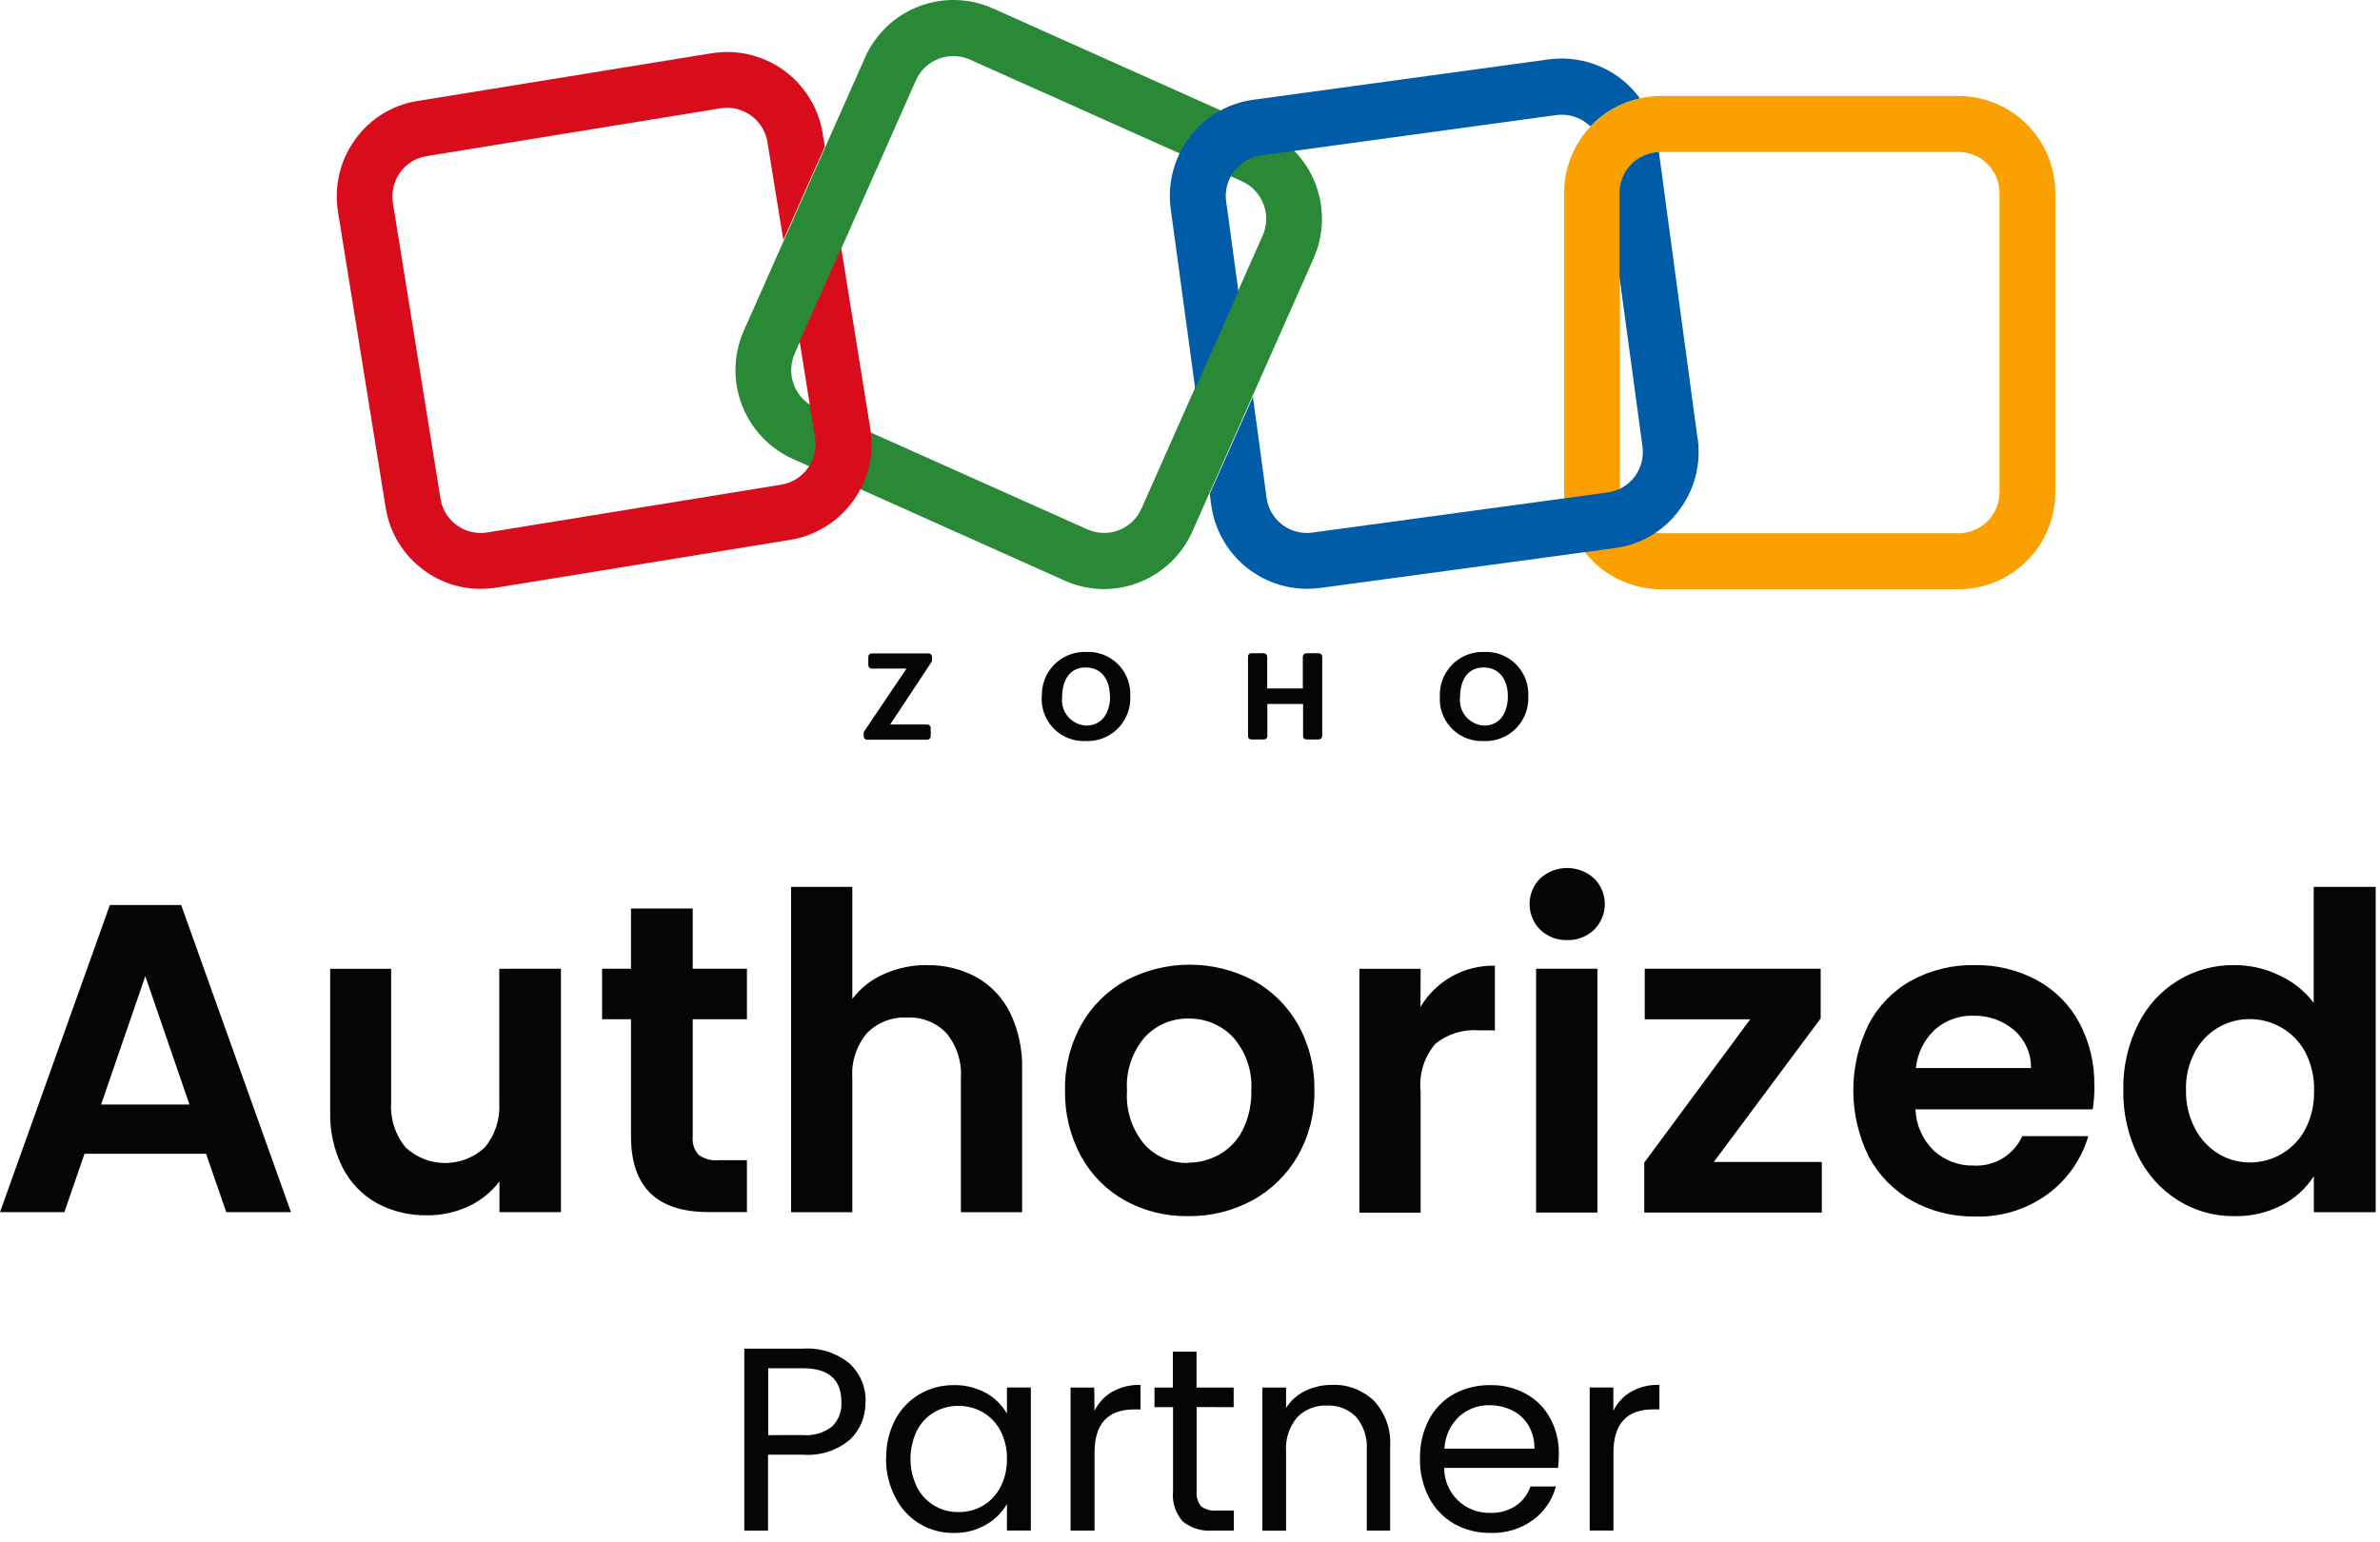 <svg width="108" height="70" viewBox="0 0 108 70" fill="none" xmlns="http://www.w3.org/2000/svg">
<path d="M50.096 26.736C49.484 26.734 48.879 26.604 48.32 26.355L35.976 20.828C34.913 20.348 34.083 19.467 33.666 18.378C33.25 17.289 33.28 16.079 33.752 15.012L39.253 2.612C39.486 2.085 39.821 1.609 40.239 1.211C40.656 0.813 41.147 0.502 41.685 0.294C42.222 0.087 42.796 -0.013 43.372 0.001C43.948 0.015 44.516 0.143 45.043 0.376L57.387 5.904C58.45 6.384 59.28 7.265 59.697 8.354C60.113 9.443 60.083 10.653 59.612 11.72L54.11 24.12C53.765 24.897 53.202 25.558 52.49 26.022C51.777 26.486 50.946 26.735 50.096 26.736ZM49.348 24.028C49.797 24.228 50.307 24.241 50.765 24.065C51.224 23.889 51.594 23.539 51.794 23.09L57.299 10.688C57.498 10.239 57.511 9.728 57.337 9.268C57.162 8.808 56.813 8.436 56.366 8.231L44.01 2.704C43.561 2.504 43.051 2.491 42.593 2.667C42.134 2.843 41.764 3.193 41.564 3.642L36.063 16.046C35.864 16.496 35.85 17.006 36.025 17.466C36.2 17.926 36.549 18.299 36.996 18.503L49.348 24.028Z" fill="#2A8937"/>
<path d="M88.882 26.743H75.361C74.197 26.738 73.082 26.272 72.26 25.447C71.439 24.622 70.978 23.505 70.978 22.341V8.76C70.977 7.595 71.438 6.478 72.26 5.652C73.081 4.827 74.197 4.361 75.361 4.357H88.882C90.046 4.361 91.162 4.826 91.984 5.652C92.805 6.477 93.266 7.595 93.264 8.76V22.341C93.266 23.505 92.805 24.623 91.983 25.448C91.161 26.273 90.046 26.739 88.882 26.743ZM75.361 6.898C74.869 6.901 74.398 7.098 74.051 7.447C73.704 7.796 73.509 8.268 73.508 8.76V22.341C73.509 22.833 73.704 23.305 74.051 23.653C74.398 24.002 74.869 24.199 75.361 24.202H88.882C89.374 24.199 89.844 24.002 90.192 23.653C90.539 23.305 90.734 22.833 90.734 22.341V8.76C90.734 8.267 90.54 7.795 90.192 7.446C89.845 7.098 89.374 6.9 88.882 6.898H75.361Z" fill="#FAA000"/>
<path d="M38.172 11.248L36.351 15.34C36.327 15.386 36.305 15.425 36.281 15.461L36.986 19.863C37.065 20.348 36.948 20.845 36.662 21.244C36.376 21.644 35.944 21.914 35.459 21.995L22.111 24.166C21.627 24.244 21.132 24.127 20.733 23.842C20.535 23.7 20.366 23.519 20.239 23.311C20.111 23.102 20.026 22.87 19.989 22.629L17.831 9.218C17.753 8.731 17.869 8.232 18.154 7.829C18.295 7.632 18.473 7.464 18.679 7.336C18.885 7.209 19.115 7.123 19.354 7.086L32.703 4.915C32.8 4.901 32.899 4.893 32.997 4.89C33.439 4.893 33.865 5.052 34.2 5.339C34.535 5.627 34.757 6.024 34.826 6.459L35.546 10.893L37.43 6.654L37.332 6.054C37.147 4.906 36.514 3.877 35.572 3.195C34.63 2.512 33.456 2.231 32.307 2.414L18.959 4.581C18.39 4.669 17.845 4.869 17.356 5.171C16.866 5.473 16.443 5.871 16.11 6.339C15.772 6.808 15.53 7.338 15.397 7.901C15.265 8.463 15.245 9.046 15.338 9.616L17.499 23.027C17.587 23.598 17.788 24.145 18.09 24.638C18.392 25.13 18.789 25.558 19.257 25.895C19.998 26.438 20.893 26.728 21.812 26.724C22.048 26.724 22.283 26.706 22.517 26.671L35.865 24.5C37.014 24.31 38.042 23.672 38.722 22.726C39.402 21.779 39.679 20.602 39.493 19.452L38.172 11.248Z" fill="#D90C1C"/>
<path d="M54.238 17.65L56.199 13.24L55.64 9.138C55.575 8.651 55.705 8.158 56.002 7.768C56.3 7.377 56.74 7.121 57.226 7.054L70.624 5.222C70.708 5.215 70.793 5.207 70.877 5.207C71.282 5.207 71.675 5.341 71.997 5.588C72.06 5.634 72.118 5.687 72.169 5.733C72.774 5.095 73.556 4.652 74.415 4.463C73.951 3.824 73.322 3.322 72.596 3.011C71.87 2.699 71.073 2.59 70.289 2.694L56.877 4.527C56.305 4.602 55.755 4.792 55.258 5.084C54.76 5.375 54.327 5.764 53.981 6.225C53.632 6.685 53.376 7.21 53.229 7.769C53.082 8.327 53.047 8.91 53.125 9.482L54.238 17.65Z" fill="#005CA6"/>
<path d="M77.035 19.924L75.277 6.9C74.797 6.918 74.342 7.121 74.009 7.467C73.676 7.813 73.49 8.274 73.49 8.755V12.576L74.533 20.267C74.6 20.752 74.471 21.244 74.175 21.635C73.88 22.026 73.441 22.283 72.955 22.35H72.948L59.547 24.172C59.306 24.204 59.061 24.189 58.827 24.126C58.592 24.064 58.372 23.956 58.179 23.808C57.986 23.66 57.825 23.476 57.704 23.265C57.582 23.055 57.504 22.823 57.473 22.582V22.575L56.855 18.01L54.894 22.419L54.964 22.917C55.106 23.968 55.624 24.932 56.421 25.632C57.218 26.331 58.241 26.719 59.301 26.724C59.504 26.723 59.707 26.71 59.908 26.685L73.289 24.873C73.861 24.798 74.411 24.608 74.909 24.317C75.406 24.025 75.84 23.636 76.184 23.174C76.534 22.714 76.79 22.19 76.937 21.631C77.084 21.072 77.119 20.49 77.041 19.917" fill="#005CA6"/>
<path d="M39.222 33.184L41.135 30.344H39.557C39.537 30.344 39.517 30.34 39.498 30.332C39.479 30.324 39.462 30.312 39.448 30.298C39.433 30.284 39.422 30.267 39.414 30.248C39.407 30.229 39.403 30.209 39.403 30.188V29.807C39.403 29.787 39.407 29.767 39.414 29.748C39.422 29.73 39.433 29.713 39.448 29.699C39.462 29.685 39.479 29.674 39.498 29.666C39.517 29.659 39.537 29.655 39.557 29.656H42.139C42.159 29.655 42.179 29.659 42.198 29.666C42.217 29.674 42.234 29.685 42.248 29.699C42.263 29.713 42.274 29.73 42.282 29.748C42.29 29.767 42.294 29.787 42.293 29.807V29.955C42.296 29.985 42.289 30.015 42.273 30.04L40.395 32.881H42.08C42.121 32.882 42.16 32.898 42.188 32.927C42.217 32.956 42.234 32.995 42.234 33.036V33.417C42.234 33.458 42.217 33.497 42.188 33.526C42.16 33.555 42.121 33.572 42.08 33.573H39.346C39.305 33.572 39.266 33.555 39.237 33.526C39.208 33.497 39.192 33.458 39.192 33.417V33.276C39.189 33.26 39.19 33.244 39.194 33.228C39.199 33.212 39.206 33.197 39.216 33.184" fill="#040504"/>
<path d="M47.279 31.59C47.263 31.076 47.451 30.577 47.802 30.202C48.153 29.826 48.639 29.605 49.153 29.588H49.286C49.537 29.575 49.788 29.613 50.025 29.698C50.262 29.782 50.479 29.913 50.666 30.082C50.852 30.251 51.003 30.455 51.11 30.683C51.217 30.91 51.278 31.157 51.289 31.408C51.289 31.471 51.289 31.538 51.289 31.602C51.314 32.114 51.135 32.614 50.791 32.995C50.448 33.375 49.969 33.604 49.457 33.632C49.393 33.636 49.328 33.636 49.264 33.632C49.014 33.644 48.763 33.606 48.528 33.521C48.292 33.436 48.075 33.305 47.89 33.136C47.705 32.967 47.554 32.763 47.448 32.536C47.342 32.309 47.282 32.063 47.27 31.812C47.27 31.738 47.27 31.664 47.27 31.59M50.366 31.605C50.366 30.899 50.025 30.293 49.264 30.293C48.503 30.293 48.198 30.92 48.198 31.636C48.16 31.939 48.244 32.243 48.431 32.484C48.617 32.725 48.892 32.883 49.194 32.922C49.23 32.927 49.267 32.929 49.303 32.93C50.072 32.922 50.374 32.264 50.374 31.605H50.366Z" fill="#040504"/>
<path d="M56.777 29.648H57.349C57.389 29.648 57.428 29.665 57.457 29.694C57.486 29.723 57.502 29.762 57.503 29.803V31.244H59.12V29.803C59.121 29.762 59.137 29.723 59.166 29.694C59.195 29.665 59.233 29.648 59.274 29.648H59.846C59.887 29.648 59.926 29.665 59.955 29.694C59.983 29.723 60 29.762 60 29.803V33.408C60 33.428 59.996 33.448 59.988 33.466C59.98 33.485 59.969 33.502 59.954 33.516C59.94 33.53 59.923 33.541 59.904 33.548C59.886 33.556 59.866 33.56 59.846 33.56H59.285C59.265 33.56 59.245 33.556 59.227 33.548C59.208 33.541 59.191 33.53 59.177 33.516C59.162 33.502 59.151 33.485 59.143 33.466C59.135 33.448 59.131 33.428 59.131 33.408V31.952H57.51V33.408C57.51 33.428 57.506 33.448 57.498 33.467C57.491 33.485 57.479 33.502 57.465 33.517C57.451 33.531 57.434 33.542 57.415 33.549C57.396 33.557 57.376 33.56 57.356 33.56H56.787C56.767 33.56 56.746 33.557 56.728 33.549C56.709 33.542 56.692 33.531 56.678 33.517C56.663 33.502 56.652 33.485 56.644 33.467C56.636 33.448 56.632 33.428 56.633 33.408V29.803C56.629 29.766 56.639 29.73 56.662 29.701C56.685 29.672 56.718 29.653 56.754 29.648H56.775" fill="#040504"/>
<path d="M65.337 31.59C65.321 31.076 65.509 30.576 65.861 30.2C66.213 29.825 66.7 29.605 67.214 29.588H67.344C67.852 29.563 68.348 29.741 68.725 30.082C69.101 30.424 69.326 30.9 69.351 31.408C69.355 31.473 69.355 31.537 69.351 31.602C69.375 32.114 69.196 32.614 68.853 32.995C68.51 33.375 68.03 33.604 67.519 33.632C67.456 33.636 67.393 33.636 67.33 33.632C67.079 33.644 66.829 33.607 66.593 33.522C66.357 33.437 66.14 33.306 65.954 33.137C65.769 32.967 65.619 32.763 65.513 32.536C65.407 32.309 65.347 32.063 65.336 31.812C65.336 31.738 65.337 31.664 65.337 31.59ZM68.424 31.605C68.424 30.899 68.083 30.293 67.322 30.293C66.561 30.293 66.256 30.92 66.256 31.636C66.219 31.939 66.302 32.243 66.489 32.484C66.676 32.725 66.95 32.883 67.252 32.922C67.288 32.927 67.325 32.929 67.361 32.93C68.123 32.922 68.424 32.263 68.424 31.605Z" fill="#040504"/>
<path d="M9.352 52.364H3.836L2.92 55.014H0L4.986 41.074H8.221L13.204 55.014H10.267L9.352 52.364ZM8.597 50.129L6.594 44.304L4.587 50.129H8.597ZM25.455 43.965V55.014H22.664V53.619C22.297 54.105 21.816 54.492 21.264 54.748C20.676 55.023 20.035 55.163 19.386 55.157C18.59 55.172 17.804 54.983 17.103 54.607C16.436 54.235 15.895 53.673 15.548 52.993C15.153 52.205 14.959 51.333 14.983 50.452V43.968H17.749V50.049C17.702 50.783 17.937 51.508 18.406 52.075C18.893 52.531 19.535 52.784 20.202 52.784C20.869 52.784 21.512 52.531 21.999 52.075C22.469 51.509 22.704 50.784 22.655 50.049V43.968L25.455 43.965ZM31.435 46.259V51.606C31.421 51.752 31.437 51.898 31.483 52.037C31.529 52.176 31.604 52.304 31.702 52.413C31.962 52.602 32.283 52.688 32.603 52.656H33.895V55.01H32.147C29.807 55.01 28.636 53.867 28.634 51.58V46.259H27.321V43.965H28.634V41.233H31.435V43.965H33.895V46.259H31.435ZM42.095 43.806C42.872 43.792 43.638 43.982 44.319 44.355C44.976 44.729 45.506 45.291 45.839 45.969C46.221 46.77 46.407 47.649 46.382 48.536V55.018H43.603V48.917C43.653 48.182 43.417 47.457 42.947 46.89C42.718 46.651 42.439 46.463 42.131 46.341C41.823 46.219 41.492 46.164 41.161 46.182C40.824 46.164 40.488 46.218 40.174 46.34C39.861 46.462 39.576 46.65 39.34 46.89C38.866 47.455 38.628 48.181 38.677 48.917V55.018H35.898V40.252H38.677V45.335C39.049 44.844 39.541 44.457 40.105 44.21C40.73 43.931 41.407 43.791 42.091 43.801M53.911 55.195C52.912 55.21 51.927 54.966 51.05 54.487C50.211 54.019 49.52 53.324 49.057 52.481C48.56 51.563 48.309 50.532 48.329 49.488C48.307 48.443 48.564 47.41 49.072 46.496C49.55 45.65 50.255 44.955 51.108 44.49C51.996 44.025 52.984 43.782 53.986 43.782C54.989 43.782 55.977 44.025 56.865 44.49C57.717 44.957 58.421 45.652 58.9 46.496C59.409 47.41 59.666 48.443 59.644 49.488C59.666 50.537 59.402 51.571 58.88 52.481C58.389 53.326 57.675 54.02 56.817 54.487C55.922 54.966 54.92 55.21 53.904 55.195M53.904 52.768C54.4 52.77 54.888 52.645 55.322 52.404C55.777 52.147 56.147 51.763 56.385 51.298C56.662 50.741 56.798 50.126 56.782 49.504C56.81 49.065 56.752 48.625 56.611 48.209C56.469 47.792 56.247 47.408 55.956 47.077C55.698 46.803 55.385 46.586 55.037 46.439C54.69 46.293 54.316 46.221 53.938 46.228C53.565 46.219 53.194 46.291 52.85 46.437C52.506 46.584 52.197 46.802 51.945 47.077C51.369 47.75 51.081 48.621 51.142 49.504C51.081 50.384 51.361 51.253 51.924 51.931C52.174 52.206 52.48 52.425 52.821 52.571C53.163 52.718 53.532 52.789 53.903 52.781M64.46 45.7C64.806 45.116 65.301 44.635 65.895 44.306C66.488 43.978 67.158 43.813 67.836 43.829V46.762H67.108C66.394 46.706 65.685 46.926 65.129 47.378C64.878 47.673 64.69 48.017 64.576 48.387C64.462 48.757 64.424 49.147 64.465 49.532V55.038H61.687V43.968H64.465L64.46 45.7ZM71.114 42.666C70.89 42.673 70.666 42.635 70.457 42.554C70.247 42.474 70.056 42.353 69.893 42.198C69.74 42.045 69.618 41.863 69.535 41.663C69.452 41.462 69.409 41.248 69.409 41.031C69.409 40.814 69.452 40.6 69.535 40.4C69.618 40.199 69.74 40.017 69.893 39.864C70.228 39.562 70.663 39.394 71.115 39.394C71.566 39.394 72.001 39.562 72.336 39.864C72.49 40.017 72.613 40.199 72.697 40.399C72.781 40.599 72.824 40.814 72.824 41.031C72.824 41.248 72.781 41.463 72.697 41.663C72.613 41.864 72.49 42.045 72.336 42.198C72.173 42.353 71.982 42.474 71.772 42.554C71.563 42.635 71.338 42.673 71.114 42.666ZM72.487 55.032H69.705V43.965H72.487V55.032ZM77.769 52.737H82.671V55.032H74.614V52.764L79.421 46.261H74.635V43.965H82.619V46.221L77.769 52.737ZM95.043 49.269C95.045 49.63 95.018 49.99 94.963 50.347H86.921C86.945 51.055 87.243 51.726 87.752 52.219C88.243 52.672 88.891 52.916 89.559 52.899C90.018 52.926 90.475 52.813 90.87 52.575C91.264 52.337 91.576 51.984 91.766 51.565H94.763C94.454 52.614 93.812 53.535 92.934 54.187C91.975 54.89 90.807 55.251 89.618 55.212C88.624 55.227 87.644 54.983 86.772 54.504C85.938 54.037 85.255 53.341 84.804 52.498C84.342 51.565 84.1 50.538 84.099 49.498C84.097 48.457 84.334 47.429 84.793 46.495C85.231 45.654 85.906 44.96 86.735 44.5C87.618 44.021 88.611 43.781 89.616 43.802C90.594 43.785 91.56 44.018 92.422 44.479C93.238 44.92 93.908 45.588 94.349 46.404C94.819 47.285 95.055 48.271 95.037 49.269H95.043ZM92.163 48.473C92.168 48.146 92.101 47.821 91.967 47.523C91.833 47.224 91.635 46.959 91.387 46.746C90.871 46.31 90.213 46.08 89.538 46.098C88.9 46.081 88.28 46.307 87.802 46.729C87.311 47.187 87.005 47.807 86.939 48.474L92.163 48.473ZM96.353 49.467C96.331 48.437 96.56 47.417 97.019 46.495C97.417 45.676 98.04 44.988 98.815 44.511C99.59 44.034 100.485 43.788 101.395 43.802C102.104 43.8 102.803 43.96 103.441 44.27C104.052 44.551 104.585 44.978 104.991 45.514V40.252H107.805V55.016H104.997V53.384C104.638 53.941 104.139 54.395 103.549 54.698C102.88 55.042 102.136 55.213 101.384 55.195C100.483 55.206 99.599 54.957 98.835 54.479C98.052 53.986 97.422 53.284 97.015 52.453C96.558 51.519 96.331 50.489 96.352 49.45L96.353 49.467ZM105.01 49.505C105.027 48.9 104.89 48.299 104.613 47.76C104.367 47.294 103.995 46.907 103.539 46.643C103.099 46.386 102.599 46.251 102.09 46.252C101.579 46.248 101.077 46.385 100.638 46.648C100.199 46.91 99.841 47.288 99.602 47.74C99.318 48.27 99.178 48.865 99.196 49.467C99.182 50.073 99.322 50.673 99.602 51.212C99.845 51.684 100.213 52.082 100.665 52.361C101.094 52.621 101.585 52.759 102.086 52.759C102.604 52.762 103.113 52.623 103.558 52.358C104.002 52.093 104.366 51.711 104.609 51.254C104.887 50.715 105.023 50.115 105.006 49.509L105.01 49.505Z" fill="#040504"/>
<path d="M39.271 63.627C39.28 63.946 39.223 64.263 39.102 64.558C38.981 64.853 38.8 65.12 38.57 65.34C37.973 65.839 37.204 66.083 36.429 66.021H34.852V69.469H33.775V61.209H36.432C37.199 61.153 37.959 61.395 38.552 61.886C38.791 62.106 38.98 62.376 39.106 62.677C39.231 62.977 39.291 63.301 39.28 63.627M36.438 65.132C36.91 65.171 37.381 65.032 37.757 64.743C37.904 64.599 38.018 64.425 38.091 64.233C38.164 64.04 38.195 63.835 38.181 63.629C38.181 62.608 37.599 62.099 36.438 62.099H34.86V65.133L36.438 65.132ZM40.214 66.196C40.2 65.589 40.337 64.988 40.614 64.447C40.866 63.964 41.248 63.56 41.716 63.281C42.19 63.002 42.732 62.858 43.282 62.865C43.797 62.852 44.306 62.977 44.756 63.229C45.146 63.448 45.469 63.769 45.693 64.156V62.972H46.778V69.464H45.693V68.259C45.466 68.653 45.138 68.978 44.742 69.2C44.294 69.457 43.786 69.586 43.271 69.574C42.723 69.581 42.184 69.433 41.716 69.148C41.248 68.859 40.87 68.445 40.624 67.953C40.343 67.41 40.2 66.807 40.207 66.196H40.214ZM45.692 66.21C45.702 65.766 45.6 65.326 45.397 64.931C45.215 64.584 44.939 64.295 44.601 64.097C44.266 63.904 43.885 63.804 43.499 63.808C43.114 63.801 42.735 63.898 42.401 64.089C42.063 64.286 41.789 64.575 41.611 64.922C41.417 65.323 41.316 65.763 41.316 66.208C41.316 66.653 41.417 67.093 41.611 67.494C41.787 67.841 42.058 68.131 42.392 68.331C42.726 68.531 43.11 68.633 43.499 68.625C43.886 68.631 44.267 68.531 44.601 68.336C44.941 68.138 45.217 67.845 45.397 67.494C45.6 67.098 45.702 66.656 45.692 66.21ZM49.667 64.027C49.846 63.667 50.126 63.366 50.474 63.163C50.866 62.947 51.308 62.84 51.755 62.853V63.967H51.471C50.268 63.967 49.666 64.624 49.668 65.937V69.466H48.58V62.974H49.654L49.667 64.027ZM54.302 63.861V67.691C54.279 67.932 54.351 68.172 54.503 68.361C54.701 68.513 54.951 68.582 55.2 68.555H55.99V69.467H55.02C54.535 69.506 54.054 69.358 53.675 69.055C53.51 68.871 53.386 68.654 53.309 68.42C53.232 68.185 53.205 67.937 53.23 67.691V63.864H52.388V62.975H53.222V61.343H54.296V62.975H55.982V63.864L54.302 63.861ZM60.436 62.853C60.787 62.838 61.136 62.894 61.464 63.018C61.792 63.142 62.092 63.33 62.345 63.572C62.602 63.849 62.801 64.175 62.927 64.531C63.054 64.886 63.106 65.264 63.082 65.641V69.466H62.022V65.794C62.058 65.254 61.884 64.722 61.537 64.306C61.365 64.132 61.159 63.996 60.931 63.908C60.703 63.819 60.459 63.78 60.214 63.792C59.964 63.78 59.715 63.821 59.482 63.913C59.249 64.005 59.038 64.145 58.864 64.325C58.502 64.758 58.321 65.315 58.359 65.879V69.471H57.285V62.975H58.359V63.899C58.572 63.567 58.872 63.3 59.225 63.127C59.6 62.945 60.011 62.852 60.427 62.855L60.436 62.853ZM70.739 65.969C70.739 66.187 70.724 66.406 70.704 66.621H65.534C65.533 66.894 65.587 67.165 65.692 67.416C65.798 67.668 65.954 67.897 66.149 68.087C66.345 68.278 66.578 68.427 66.832 68.525C67.087 68.624 67.359 68.67 67.632 68.662C68.044 68.677 68.45 68.562 68.794 68.334C69.101 68.123 69.331 67.817 69.45 67.464H70.604C70.441 68.075 70.075 68.612 69.565 68.987C69.004 69.391 68.324 69.597 67.632 69.572C67.057 69.581 66.49 69.439 65.987 69.159C65.504 68.881 65.109 68.472 64.85 67.978C64.565 67.432 64.423 66.822 64.436 66.206C64.422 65.593 64.559 64.986 64.836 64.44C65.091 63.951 65.483 63.546 65.963 63.274C66.474 62.995 67.05 62.855 67.632 62.865C68.2 62.853 68.76 62.992 69.257 63.267C69.721 63.523 70.1 63.909 70.349 64.377C70.613 64.867 70.746 65.417 70.735 65.974L70.739 65.969ZM69.63 65.747C69.638 65.375 69.543 65.007 69.355 64.686C69.181 64.394 68.925 64.159 68.619 64.009C68.297 63.853 67.945 63.774 67.587 63.776C67.076 63.766 66.579 63.953 66.202 64.298C65.805 64.679 65.57 65.198 65.545 65.747H69.63ZM73.213 64.026C73.391 63.665 73.671 63.364 74.02 63.162C74.411 62.944 74.854 62.837 75.301 62.852V63.965H75.021C73.817 63.965 73.215 64.621 73.214 65.933V69.464H72.137V62.972H73.211L73.213 64.026Z" fill="#040504"/>
</svg>
